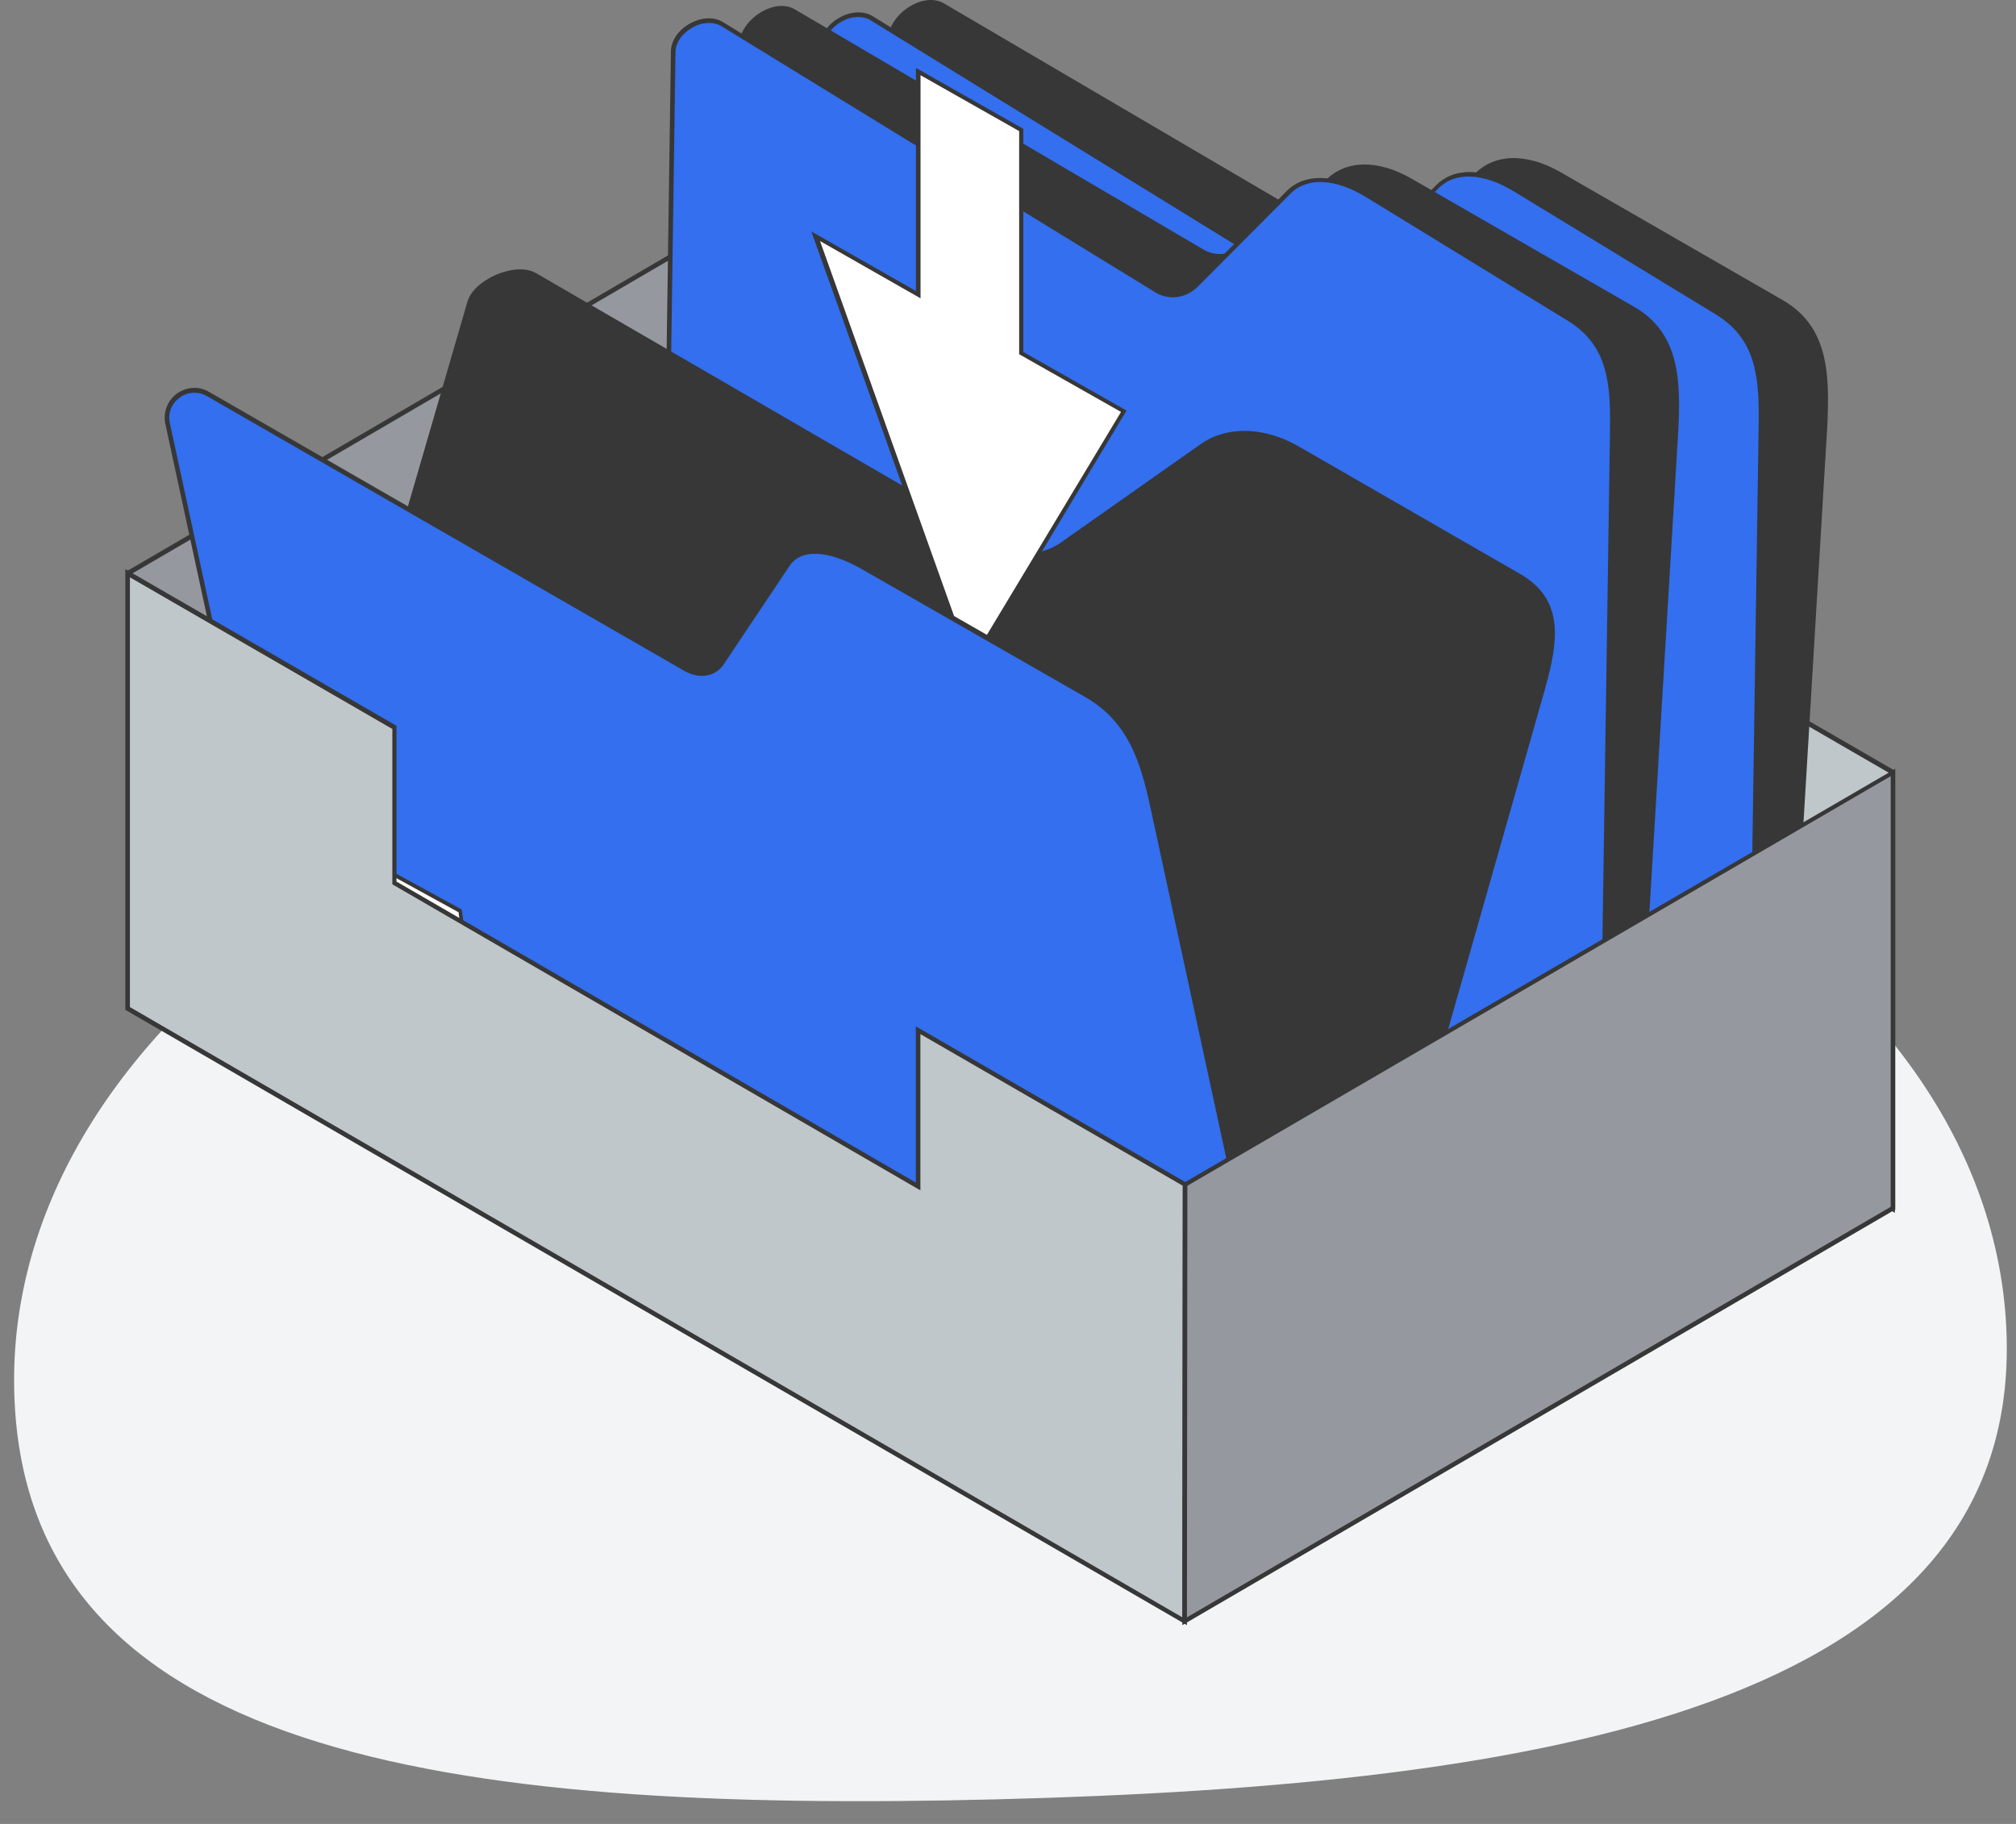 <svg width="126" height="114" viewBox="0 0 126 114" fill="none" xmlns="http://www.w3.org/2000/svg">
<rect x="0" y="0" width="126" height="114" fill="#808080" stroke="none"/>
<path d="M125.419 83.72C125.911 106.581 96.674 111.596 62.286 112.464C27.897 113.332 1.379 109.726 0.887 86.865C0.396 64.004 27.875 44.767 62.263 43.899C96.652 43.03 124.928 60.859 125.419 83.72Z" fill="#F3F4F5"/>
<path d="M52.224 37.259L118.288 75.573V48.284L52.224 10.055V37.259Z" fill="#C0C7CB"/>
<path d="M118.43 75.803L118.23 75.688L52.079 37.345V9.798L52.28 9.912L118.43 48.169V48.255V75.803ZM52.366 37.202L118.144 75.345L118.172 48.37L52.366 10.285V37.202Z" fill="#373737"/>
<path d="M10.045 61.858L52.224 35.198V10.056L8.009 35.857L10.045 61.858Z" fill="#95999F"/>
<path d="M9.929 62.087L7.864 35.742L7.951 35.685L52.366 9.769V35.226L52.309 35.255L9.929 62.087ZM8.151 35.914L10.158 61.6L52.051 35.112V10.285L8.151 35.914Z" fill="#373737"/>
<path d="M7.95 62.945L74.043 101.346L118.316 75.516L51.993 36.687L7.95 62.945Z" fill="#373737"/>
<path d="M111.428 18.761L97.55 10.771C95.371 9.511 93.306 9.597 92.073 10.972L87.342 14.637C86.568 15.467 85.45 15.725 84.561 15.21L58.984 0.205C57.693 -0.54 55.543 0.863 55.486 2.496L51.815 30.616C51.7 33.107 53.421 36.142 55.657 37.431L108.131 67.756C110.367 69.045 111.772 68.243 111.858 65.752L114.209 26.578C114.353 23.399 114.295 20.421 111.428 18.761Z" fill="#373737"/>
<path d="M110.089 26.378C110.117 23.657 110.003 21.109 107.365 19.534L94.719 11.831C92.741 10.628 90.906 10.571 89.816 11.659L84.053 17.472C83.393 18.131 82.361 18.274 81.587 17.787L54.462 1.15C53.286 0.434 51.394 1.493 51.394 2.897L50.963 30.931C50.935 33.05 51.394 35.513 54.576 37.002L105.73 68.529C107.766 69.761 109.429 69.045 109.458 66.954L110.089 26.378Z" fill="#336FEE"/>
<path d="M107.624 69.245C107.022 69.245 106.363 69.045 105.675 68.615L54.521 37.087C51.166 35.513 50.822 32.792 50.85 30.902L51.281 2.868C51.281 2.181 51.739 1.493 52.485 1.093C53.202 0.692 54.005 0.663 54.578 1.035L81.703 17.672C82.449 18.131 83.395 18.016 83.997 17.386L89.761 11.573C90.908 10.428 92.8 10.485 94.836 11.716L107.481 19.419C110.119 21.023 110.291 23.543 110.262 26.406L109.66 66.954C109.632 67.957 109.288 68.701 108.628 69.045C108.313 69.159 107.969 69.245 107.624 69.245ZM53.632 1.064C53.288 1.064 52.944 1.15 52.599 1.35C51.969 1.694 51.539 2.295 51.539 2.897L51.108 30.931C51.08 32.907 51.453 35.369 54.635 36.858L105.818 68.415C106.822 69.016 107.768 69.159 108.427 68.816C109.001 68.501 109.316 67.842 109.316 66.954L109.918 26.406C109.947 23.629 109.775 21.223 107.28 19.677L94.635 11.974C92.714 10.8 90.936 10.714 89.904 11.774L84.112 17.587C83.395 18.302 82.305 18.446 81.474 17.93L54.406 1.264C54.177 1.121 53.919 1.064 53.632 1.064Z" fill="#373737"/>
<path d="M54.029 27.036L55.261 32.792C55.348 32.935 55.52 33.107 55.606 33.193L64.122 38.176L63.319 32.133L54.029 27.036Z" fill="white"/>
<path d="M64.321 38.433L55.547 33.279C55.404 33.193 55.232 32.992 55.146 32.849L55.117 32.792L53.798 26.75L63.432 32.019L64.321 38.433ZM55.404 32.735C55.49 32.849 55.633 33.021 55.691 33.05L63.949 37.889L63.203 32.191L54.228 27.323L55.404 32.735Z" fill="#373737"/>
<path d="M55.489 29.871L55.776 31.245C55.805 31.274 55.834 31.331 55.862 31.331L57.898 32.505L57.697 31.074L55.489 29.871Z" fill="#373737"/>
<path d="M102.108 19.162L88.23 11.172C86.05 9.912 83.986 9.998 82.753 11.373L78.022 15.038C77.248 15.868 76.129 16.126 75.24 15.611L49.663 0.577C48.373 -0.168 46.222 1.236 46.165 2.868L42.495 31.017C42.38 33.508 44.101 36.543 46.337 37.832L98.81 68.157C101.047 69.446 102.452 68.644 102.538 66.153L104.889 26.979C105.061 23.772 104.975 20.794 102.108 19.162Z" fill="#373737"/>
<path d="M100.798 26.75C100.827 24.03 100.712 21.481 98.074 19.906L85.429 12.203C83.451 11.001 81.615 10.943 80.526 12.031L74.763 17.845C74.103 18.503 73.071 18.646 72.297 18.16L45.171 1.522C43.995 0.806 42.103 1.866 42.103 3.269L41.702 31.303C41.673 33.422 42.132 35.885 45.315 37.374L96.469 68.902C98.504 70.133 100.167 69.417 100.196 67.327L100.798 26.75Z" fill="#336FEE"/>
<path d="M98.304 69.617C97.702 69.617 97.043 69.417 96.354 68.987L45.2 37.459C41.846 35.885 41.501 33.164 41.53 31.274L41.931 3.24C41.931 2.553 42.39 1.865 43.136 1.464C43.853 1.064 44.656 1.035 45.229 1.407L72.354 18.044C73.1 18.503 74.046 18.388 74.648 17.758L80.412 11.945C81.559 10.8 83.451 10.857 85.487 12.088L98.132 19.791C100.77 21.395 100.942 23.915 100.913 26.778L100.311 67.326C100.283 68.329 99.939 69.073 99.279 69.417C98.992 69.56 98.677 69.617 98.304 69.617ZM44.311 1.436C43.967 1.436 43.623 1.522 43.279 1.722C42.648 2.066 42.218 2.667 42.218 3.269L41.817 31.303C41.788 33.279 42.161 35.741 45.344 37.23L96.526 68.787C97.53 69.388 98.476 69.531 99.136 69.188C99.709 68.873 100.025 68.214 100.025 67.326L100.627 26.778C100.655 24.001 100.512 21.595 97.989 20.049L85.372 12.317C83.451 11.143 81.673 11.057 80.641 12.117L74.849 17.93C74.132 18.646 73.043 18.789 72.211 18.274L45.086 1.636C44.856 1.493 44.598 1.436 44.311 1.436Z" fill="#373737"/>
<path d="M44.716 27.409L45.949 33.164C46.035 33.308 46.207 33.479 46.293 33.565L54.809 38.548L54.006 32.506L44.716 27.409Z" fill="white"/>
<path d="M55.009 38.834L46.235 33.68C46.091 33.594 45.919 33.393 45.833 33.25L45.805 33.193L44.486 27.151L54.12 32.42L55.009 38.834ZM46.091 33.107C46.177 33.222 46.321 33.393 46.378 33.422L54.636 38.261L53.891 32.563L44.916 27.638L46.091 33.107Z" fill="#373737"/>
<path d="M46.169 30.244L46.456 31.618C46.485 31.647 46.513 31.704 46.542 31.704L48.578 32.878L48.377 31.446L46.169 30.244Z" fill="#373737"/>
<path d="M94.979 35.856L81.158 27.895C79.007 26.664 76.685 26.607 75.05 27.752L66.305 33.909C65.301 34.625 63.982 34.768 63.122 34.253L33.502 17.071C32.212 16.327 29.574 17.472 29.201 18.904L18.477 55.787C17.875 57.992 19.223 60.826 21.43 62.115L77.86 94.531C80.068 95.819 81.789 95.16 82.362 92.956L96.584 42.986C97.359 40.151 97.846 37.488 94.979 35.856Z" fill="#373737"/>
<path d="M63.843 8.108L57.392 4.443V18.417L50.997 14.781L60.603 41.698L70.237 25.719L63.843 22.054V8.108Z" fill="white"/>
<path d="M60.572 42.042L50.708 14.466L57.246 18.188V4.243L63.956 8.051V21.997L70.407 25.662L60.572 42.042ZM51.253 15.067L60.658 41.383L70.063 25.748L63.697 22.14V8.194L57.533 4.701V18.646L51.253 15.067Z" fill="#373737"/>
<path d="M72.066 50.546C71.464 47.683 70.719 45.048 67.823 43.387L53.916 35.427C51.736 34.195 49.959 34.138 49.185 35.284L45.084 41.44C44.625 42.156 43.679 42.299 42.79 41.784L12.941 24.602C11.651 23.858 10.102 25.003 10.418 26.435L16.755 55.758C17.242 57.963 18.274 60.54 21.658 62.087L78.03 94.645C80.267 95.934 81.672 95.161 81.213 92.956L72.066 50.546Z" fill="#336FEE"/>
<path d="M79.981 95.418C79.408 95.418 78.749 95.218 78.003 94.788L21.63 62.23C18.104 60.626 17.129 57.963 16.67 55.815L10.333 26.492C10.19 25.777 10.448 25.061 11.05 24.603C11.652 24.173 12.426 24.116 13.057 24.488L42.906 41.669C43.709 42.128 44.569 42.013 44.999 41.354L49.1 35.198C49.903 33.966 51.738 33.995 54.003 35.284L67.91 43.244C70.806 44.905 71.58 47.511 72.211 50.489L81.386 92.927C81.616 93.958 81.444 94.731 80.899 95.132C80.641 95.332 80.326 95.418 79.981 95.418ZM12.139 24.545C11.824 24.545 11.48 24.66 11.222 24.86C10.706 25.233 10.476 25.834 10.62 26.464L16.957 55.787C17.415 57.877 18.362 60.454 21.774 62.001L78.146 94.559C79.265 95.189 80.211 95.332 80.727 94.932C81.186 94.617 81.3 93.929 81.1 93.013L71.924 50.575C71.293 47.654 70.548 45.106 67.766 43.531L53.86 35.57C51.738 34.367 50.046 34.281 49.329 35.398L45.229 41.526C44.713 42.299 43.709 42.471 42.763 41.927L12.914 24.746C12.655 24.603 12.397 24.545 12.139 24.545Z" fill="#373737"/>
<path d="M19.482 51.863L20.715 57.619C20.801 57.762 20.973 57.934 21.059 58.02L29.575 63.002L28.772 56.96L19.482 51.863Z" fill="white"/>
<path d="M29.747 63.261L20.973 58.106C20.83 58.02 20.658 57.82 20.572 57.676L20.543 57.619L19.224 51.577L28.858 56.846L29.747 63.261ZM20.858 57.562C20.944 57.676 21.088 57.848 21.145 57.877L29.403 62.716L28.658 57.018L19.683 52.093L20.858 57.562Z" fill="#373737"/>
<path d="M20.943 54.698L21.229 56.072C21.258 56.101 21.287 56.158 21.315 56.158L23.351 57.332L23.151 55.901L20.943 54.698Z" fill="#373737"/>
<path d="M57.383 74.171L24.666 55.185V45.449L7.978 35.799V63.031L74.042 101.346L74.071 74.027L57.383 64.406V74.171Z" fill="#C0C7CB"/>
<path d="M74.184 101.575L73.984 101.46L7.833 63.117V35.57L24.779 45.363V55.099L57.238 73.913V64.148L74.184 73.941V74.027V101.575ZM8.12 62.945L73.898 101.088L73.926 74.113L57.525 64.635V74.399L57.324 74.285L24.521 55.271V45.563L8.12 36.085V62.945Z" fill="#373737"/>
<path d="M74.044 101.346L118.316 75.516V48.284L74.073 74.027L74.044 101.346Z" fill="#95999F"/>
<path d="M73.896 101.574V101.345L73.924 73.97L118.455 48.054V75.602L118.397 75.63L73.896 101.574ZM74.211 74.113L74.183 101.088L118.168 75.43V48.513L74.211 74.113Z" fill="#373737"/>
</svg>
